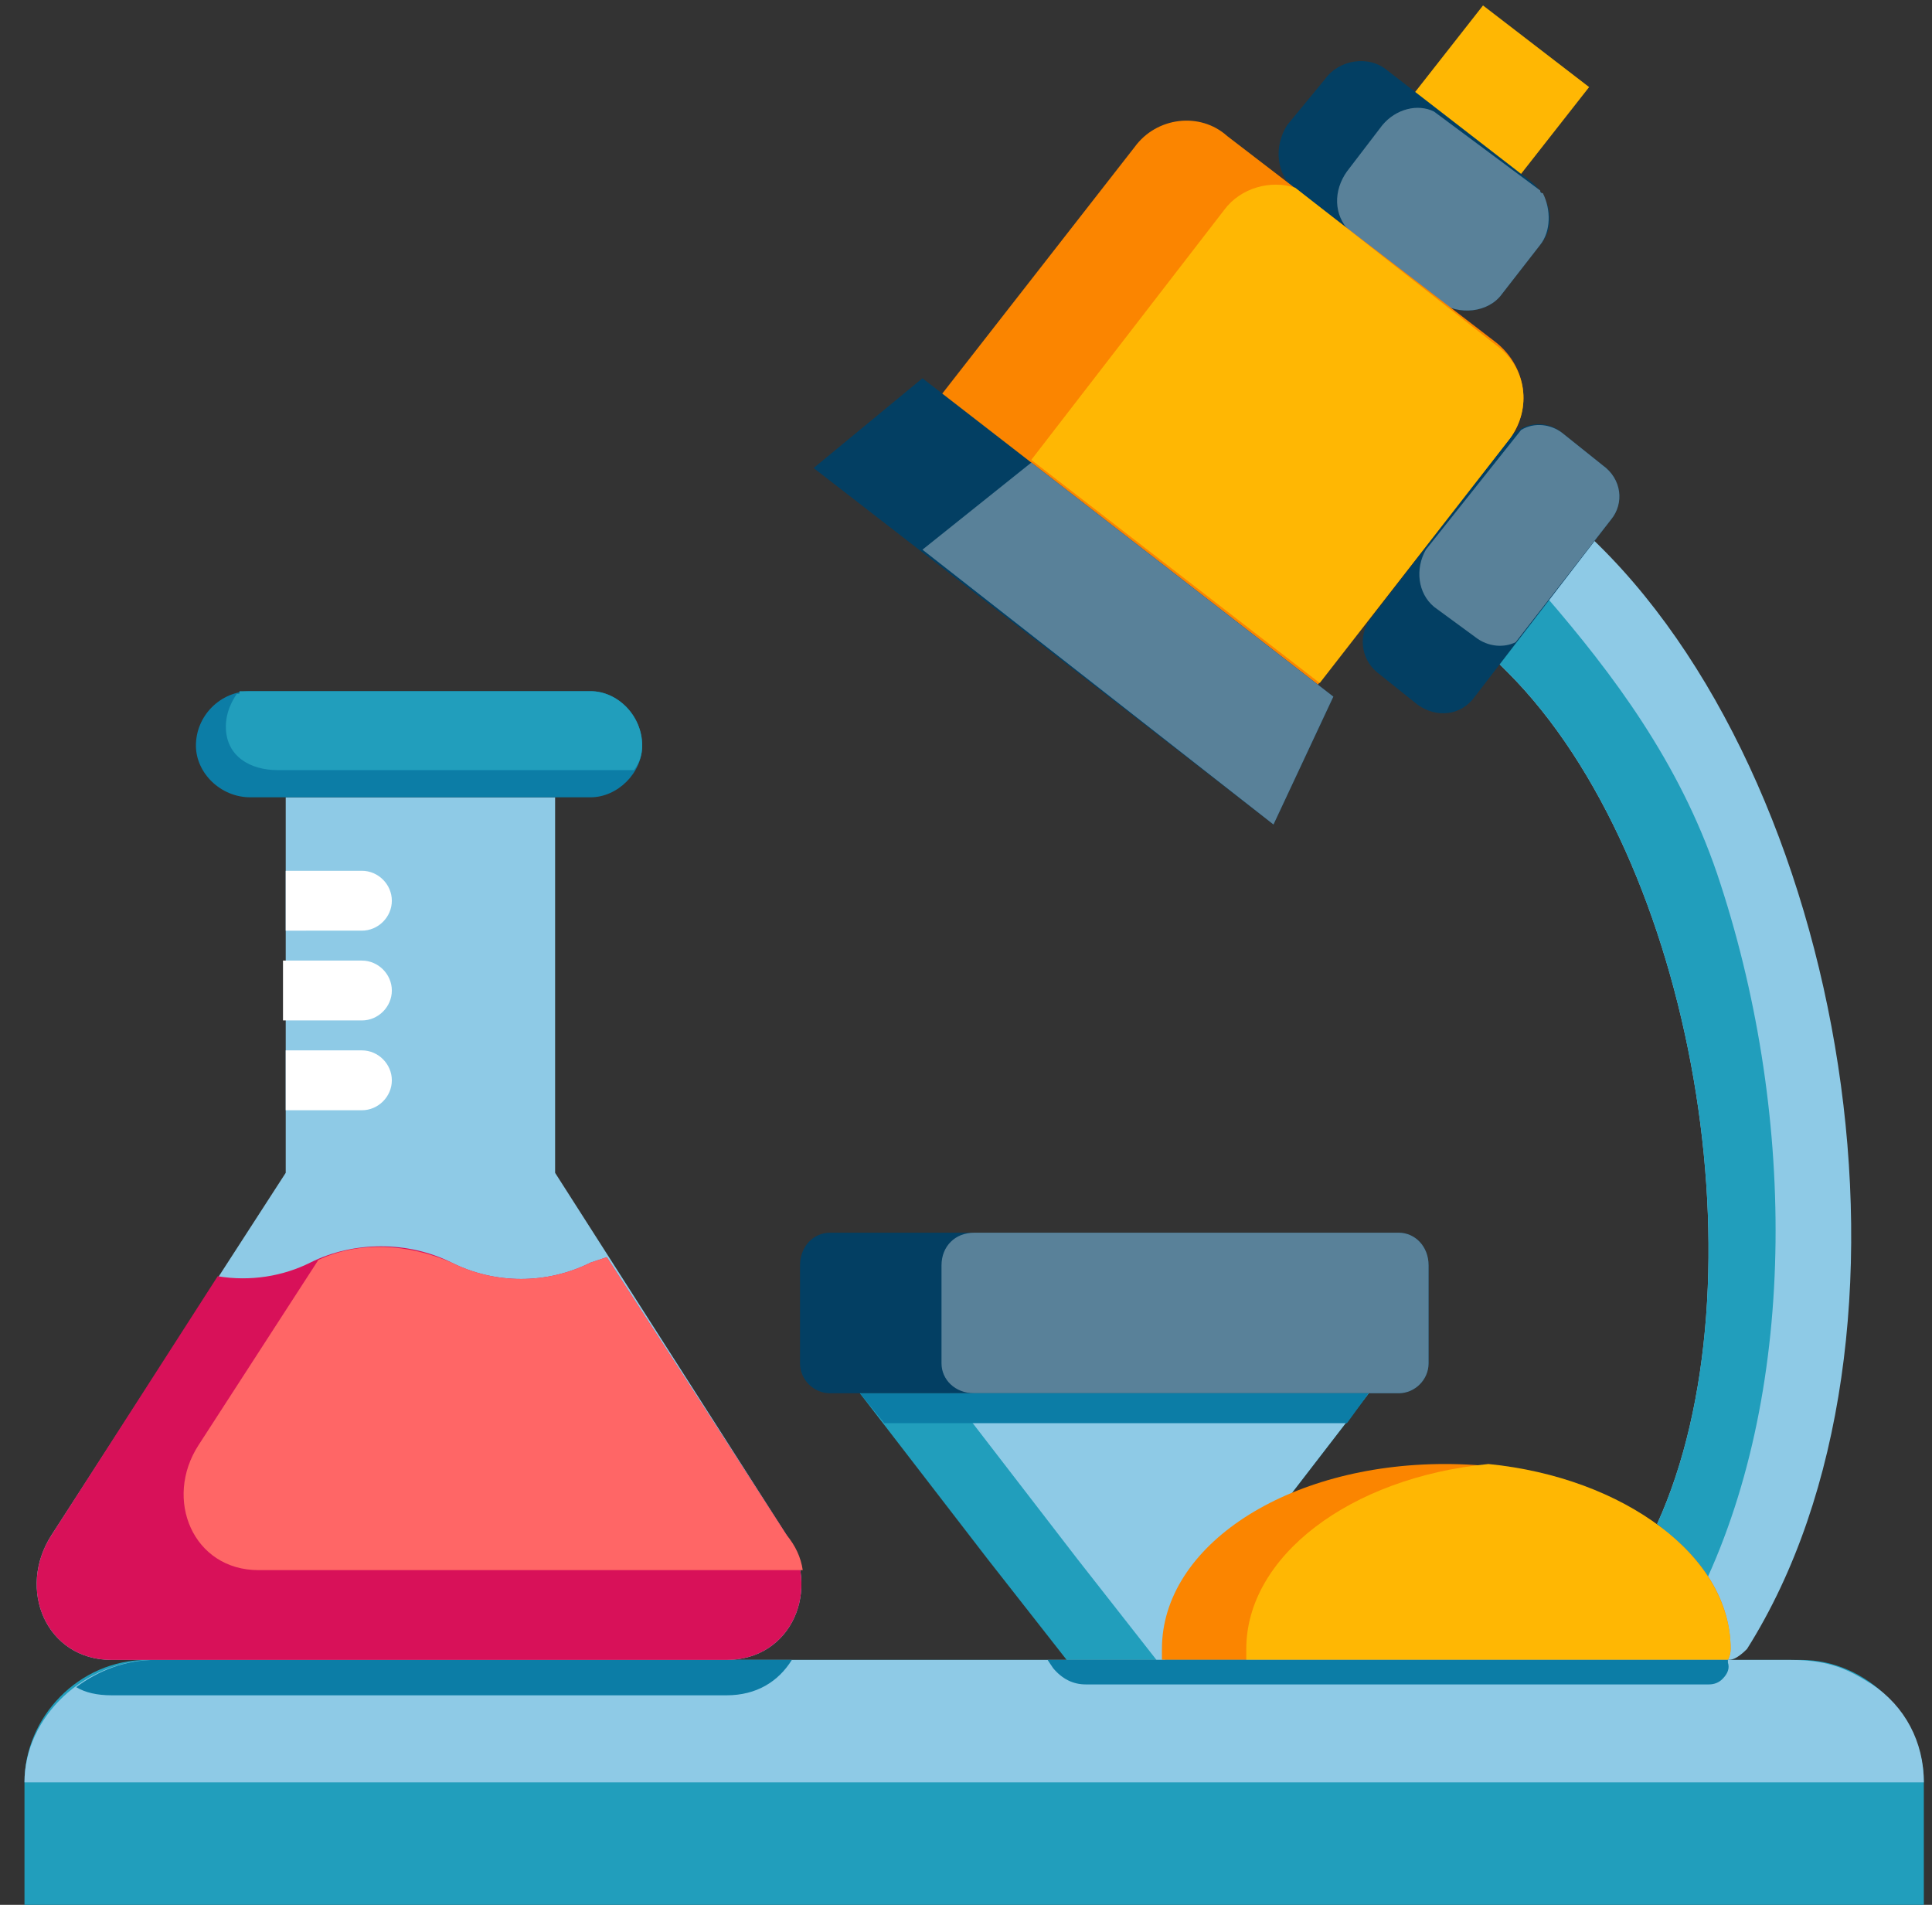 <svg version="1.2" xmlns="http://www.w3.org/2000/svg" viewBox="0 0 71 70" width="71" height="70"><rect x="0" y="0" width="71" height="70" fill="#333333" stroke="none"/><style>.a{fill:#ffb703}.b{fill:#219ebc}.c{fill:#8ecae6}.d{fill:#033f63}.e{fill:#598199}.f{fill:#fb8500}.g{fill:#0c7da6}.h{fill:#fff}.i{fill:#d81159}.j{fill:#f66}</style><path fill-rule="evenodd" class="a" d="m50.5 5.3l4-5.1 3.9 3-4 5.1z"/><path fill-rule="evenodd" class="b" d="m42.8 61l2.8-3.7 4.7-6.1h-9.3-9.4l4.7 6.1 2.9 3.7z"/><path fill-rule="evenodd" class="c" d="m42.8 61l2.8-3.7 4.7-6.1h-9.3-6.1l4.7 6.1 2.9 3.7z"/><path fill-rule="evenodd" class="c" d="m60.9 56c1.7 1.3 2.1 3.3 2.6 5 0.1 0 0.3 0 0.7-0.4 7.2-11.4 3.7-32.1-5.9-41l-3.2 4.8c0 0.1 0 0 0 0 0 0 0.3 0.3 0.3 0.3 6.9 6.9 9.5 22.5 5.5 31.3z"/><path fill-rule="evenodd" class="b" d="m60.9 56c0.8 0.7 1.3 1.5 1.7 2.3 3.5-7.4 3.4-17.6 0.5-26.2-1.4-4.1-3.8-7.3-6.3-10.2l-0.4 0.5-1.3 2c0 0.1 0 0 0 0 0 0 0.3 0.3 0.3 0.3 6.9 6.9 9.5 22.5 5.5 31.3z"/><path fill-rule="evenodd" class="d" d="m50.4 22.7l5-6.5c0.5-0.7 1.4-0.8 2-0.3l1.5 1.2c0.7 0.5 0.8 1.4 0.3 2l-5 6.5c-0.5 0.7-1.4 0.8-2.1 0.3l-1.5-1.2c-0.6-0.5-0.7-1.4-0.2-2z"/><path fill-rule="evenodd" class="e" d="m55.9 15.8c0.5-0.3 1.1-0.2 1.5 0.1l1.5 1.2c0.7 0.5 0.8 1.4 0.3 2l-3.5 4.5c-0.4 0.2-1 0.2-1.5-0.2l-1.5-1.1c-0.6-0.5-0.7-1.4-0.3-2.1z"/><path fill-rule="evenodd" class="d" d="m51 2.6l5.3 4.1c0.7 0.6 0.9 1.6 0.3 2.3l-1.4 1.8c-0.5 0.7-1.6 0.8-2.3 0.3l-5.3-4.1c-0.7-0.6-0.8-1.6-0.3-2.4l1.4-1.7c0.5-0.7 1.6-0.9 2.3-0.3z"/><path fill-rule="evenodd" class="e" d="m56.7 7.1c0.3 0.6 0.3 1.4-0.1 1.9l-1.4 1.8c-0.5 0.7-1.6 0.8-2.3 0.3l-3.3-2.6c-0.6-0.6-0.6-1.5-0.1-2.2l1.3-1.7c0.5-0.6 1.3-0.8 1.9-0.5l3.9 2.9q0 0.1 0.1 0.1z"/><path fill-rule="evenodd" class="f" d="m45.1 5l9.9 7.6c1.1 0.9 1.3 2.4 0.5 3.5l-7.1 9.1-13.8-10.7 7.1-9.1c0.8-1.1 2.4-1.3 3.4-0.4z"/><path fill-rule="evenodd" class="a" d="m47.6 6.9l7.4 5.8c1.1 0.8 1.3 2.3 0.5 3.4l-7 9-10.6-8.2 7.1-9.2c0.6-0.8 1.7-1.1 2.6-0.8z"/><path fill-rule="evenodd" class="d" d="m33.9 13.9l15.1 11.7-2.2 4.7q-8.5-6.6-16.9-13.1z"/><path fill-rule="evenodd" class="e" d="m37.9 17l11.1 8.6-2.2 4.7-12.9-10.1z"/><path fill-rule="evenodd" class="f" d="m53.1 53.8c5.8 0 10.5 3 10.5 6.8q0 0.2-0.1 0.4h-20.8q0-0.2 0-0.4c0-3.8 4.6-6.8 10.4-6.8z"/><path fill-rule="evenodd" class="a" d="m54.7 53.8c5 0.5 8.9 3.4 8.9 6.8q0 0.2-0.1 0.4h-17.7q0-0.2 0-0.4c0-3.4 3.8-6.3 8.9-6.8z"/><path fill-rule="evenodd" class="b" d="m5.4 61h60.8c2.4 0 4.5 2.1 4.5 4.5v4.5h-69.8v-4.5c0-2.4 2-4.5 4.5-4.5z"/><path fill-rule="evenodd" class="c" d="m5.7 61h60.1c1.5 0 2.2 0.4 3 0.9 1.2 0.8 1.9 2.1 1.9 3.6h-69.8c0-2.4 2.2-4.5 4.8-4.5z"/><path fill-rule="evenodd" class="g" d="m38.5 61h25q0 0.1 0 0.1 0.1 0.3-0.2 0.6-0.2 0.2-0.5 0.2h-20-0.1-2.8q-0.7 0-1.2-0.6z"/><path fill-rule="evenodd" class="g" d="m5.7 61h23.4c-0.5 0.8-1.3 1.3-2.4 1.3h-22.6q-0.8 0-1.3-0.3c0.8-0.6 1.8-1 2.9-1z"/><path fill-rule="evenodd" class="d" d="m30.5 45.3h20.9c0.6 0 1.1 0.5 1.1 1.2v3.6c0 0.6-0.5 1.1-1.1 1.1h-20.9c-0.6 0-1.1-0.5-1.1-1.1v-3.6c0-0.7 0.5-1.2 1.1-1.2z"/><path fill-rule="evenodd" class="e" d="m35.8 45.3h15.6c0.6 0 1.1 0.5 1.1 1.2v3.6c0 0.6-0.5 1.1-1.1 1.1h-15.6c-0.7 0-1.2-0.5-1.2-1.1v-3.6c0-0.7 0.5-1.2 1.2-1.2z"/><path fill-rule="evenodd" class="c" d="m20.4 43.1l8.5 13.3c1.3 2 0.2 4.6-2.2 4.6h-22.6c-2.4 0-3.5-2.6-2.2-4.6l8.6-13.3v-13.8h9.9z"/><path fill-rule="evenodd" class="h" d="m13.3 40.8c0.6 0 1.1-0.5 1.1-1.1 0-0.6-0.5-1.1-1.1-1.1h-2.8v2.2zm0-3.3c0.6 0 1.1-0.5 1.1-1.1 0-0.6-0.5-1.1-1.1-1.1h-2.9v2.2zm0-3.3c0.6 0 1.1-0.5 1.1-1.1 0-0.6-0.5-1.1-1.1-1.1h-2.8v2.2z"/><path fill-rule="evenodd" class="i" d="m22.3 46.2l6.6 10.2c1.3 2 0.2 4.6-2.2 4.6h-22.6c-2.4 0-3.5-2.6-2.2-4.6l6.1-9.5c1.2 0.2 2.4 0 3.4-0.5 1.6-0.8 3.6-0.8 5.2 0 1.6 0.8 3.5 0.8 5.1 0q0.3-0.1 0.6-0.2z"/><path fill-rule="evenodd" class="j" d="m22.3 46.2l6.6 10.2q0.5 0.6 0.6 1.3h-20c-2.4 0-3.5-2.6-2.2-4.6l4.4-6.8c1.5-0.7 3.3-0.6 4.9 0.1 1.6 0.8 3.5 0.8 5.1 0q0.3-0.1 0.6-0.2z"/><path fill-rule="evenodd" class="g" d="m9.2 25.4h12.5c1 0 1.9 0.9 1.9 2 0 1-0.9 1.9-1.9 1.9h-12.5c-1.1 0-2-0.9-2-1.9 0-1.1 0.9-2 2-2z"/><path fill-rule="evenodd" class="b" d="m9.2 25.4h12.5c1 0 1.9 0.9 1.9 2q0 0.5-0.3 0.9c-0.3 0-0.5 0-0.6 0h-12.5c-1 0-1.9-0.5-1.9-1.6 0-0.5 0.2-0.9 0.4-1.2h0.1v-0.1q0.1 0 0.1 0 0.1 0 0.1 0 0 0 0 0 0.1 0 0.1 0 0.1 0 0.1 0z"/><path fill-rule="evenodd" class="g" d="m49.5 52.3l0.8-1.1h-9.3-9.4l0.9 1.1z"/></svg>